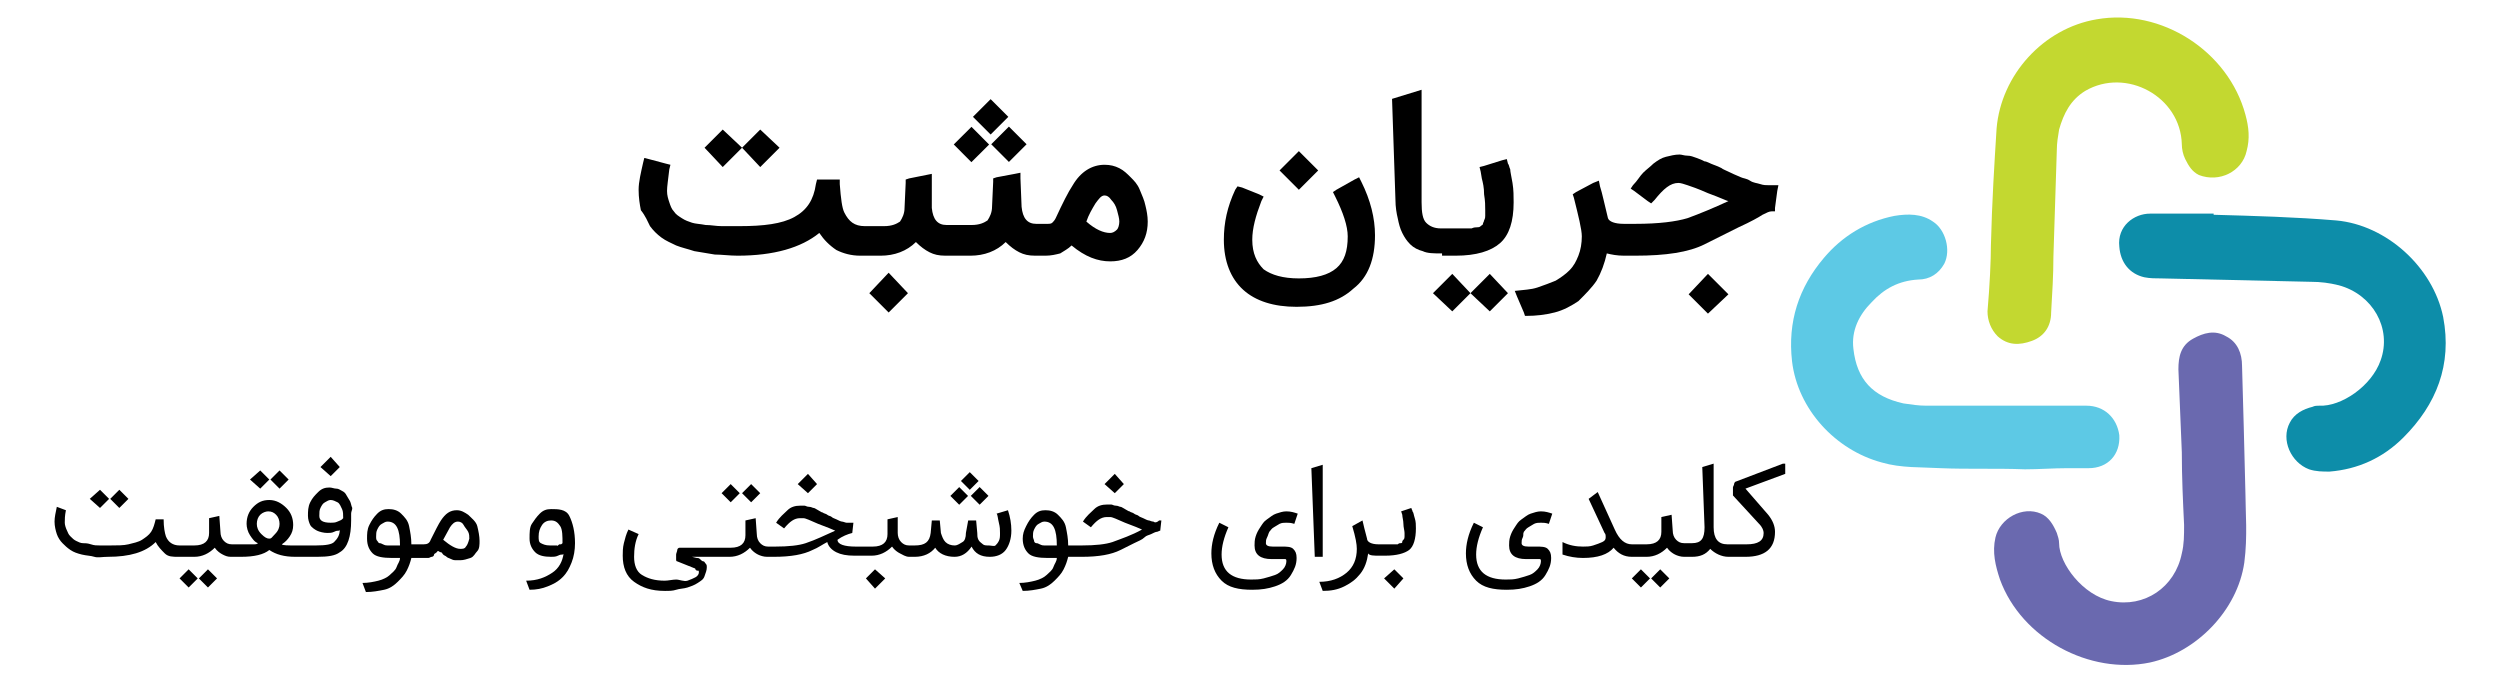 <?xml version="1.0" encoding="UTF-8"?> <svg xmlns="http://www.w3.org/2000/svg" xmlns:xlink="http://www.w3.org/1999/xlink" version="1.1" id="Layer_1" x="0px" y="0px" viewBox="0 0 220 60" style="enable-background:new 0 0 220 60;" xml:space="preserve"> <style type="text/css"> .st0{fill:#C3D830;} .st1{fill:#6A69AF;} .st2{fill:#0D8DA9;} .st3{fill:#5DC9E5;} </style> <path class="st0" d="M175.2,21.6c0.1-4,0.3-7.1,0.5-10.3c0.4-4.7,4.1-8.8,8.8-9.6c5.7-1,11.6,2.8,13.1,8.4c0.3,1.1,0.4,2.1,0.1,3.2 c-0.4,1.8-2.4,2.8-4.2,2.1c-0.6-0.3-0.9-0.8-1.2-1.4c-0.2-0.4-0.3-0.9-0.3-1.3c-0.1-4.2-4.9-6.8-8.5-4.7c-1.3,0.8-1.9,2-2.3,3.4 c-0.1,0.6-0.2,1.2-0.2,1.8c-0.1,3.1-0.2,6.3-0.3,9.4c0,1.6-0.1,3.2-0.2,4.9c0,1.2-0.6,2.1-1.7,2.5c-1.1,0.4-2.1,0.4-3-0.4 c-0.6-0.6-0.9-1.4-0.9-2.2C175.1,25.1,175.2,22.9,175.2,21.6"></path> <path class="st1" d="M197.6,43.5c0,1.5,0.2,3.7-0.1,6c-0.6,4.2-4.2,7.9-8.3,8.8c-5.3,1.1-11.3-2.1-13.2-7.3 c-0.4-1.2-0.7-2.4-0.4-3.7c0.4-1.7,2.4-2.8,4-2.1c0.7,0.3,1.1,1,1.4,1.7c0.1,0.3,0.2,0.6,0.2,0.9c0,1.8,2.1,4.6,4.6,5.1 c2.9,0.6,5.6-1.2,6.2-4.2c0.2-0.8,0.2-1.6,0.2-2.5c-0.1-2.1-0.2-4.2-0.2-6.4c-0.1-2.4-0.2-4.8-0.3-7.3c0-1.1,0.2-2.1,1.3-2.7 c0.9-0.5,1.9-0.8,2.9-0.2c1,0.5,1.4,1.5,1.4,2.6C197.4,35.7,197.5,39.2,197.6,43.5"></path> <path class="st2" d="M194.8,18.9c3.6,0.1,7.2,0.2,10.8,0.5c4.4,0.4,8.5,4.1,9.4,8.5c0.8,4.2-0.6,7.7-3.5,10.6c-1.8,1.8-4,2.8-6.5,3 c-0.6,0-1.2,0-1.8-0.2c-1.6-0.6-2.5-2.6-1.7-4.1c0.4-0.8,1.2-1.2,2-1.4c0.2-0.1,0.4-0.1,0.6-0.1c1.9,0.1,4.6-1.7,5.4-4 c1-2.8-0.7-5.8-3.7-6.6c-0.8-0.2-1.6-0.3-2.4-0.3c-4.4-0.1-8.8-0.2-13.2-0.3c-0.5,0-1,0-1.5-0.1c-1.3-0.3-2.1-1.3-2.2-2.7 c-0.2-1.8,1.3-2.9,2.7-2.9c1.9,0,3.7,0,5.6,0C194.8,18.8,194.8,18.8,194.8,18.9"></path> <path class="st3" d="M181.9,41.2c-1.2,0-2.5,0.1-3.7,0.1c-2.5-0.1-5,0-7.4-0.1c-1.7-0.1-3.5,0-5.2-0.5c-4.1-1.1-7.4-4.7-7.9-8.9 c-0.4-3.5,0.6-6.5,2.8-9.1c1.6-1.9,3.7-3.2,6.2-3.7c1.2-0.2,2.4-0.2,3.4,0.5c1.1,0.7,1.6,2.5,1,3.7c-0.5,0.9-1.3,1.4-2.3,1.4 c-1.7,0.1-3,0.8-4.1,2c-1.1,1.1-1.8,2.5-1.6,4.1c0.3,2.7,1.7,4.2,4.4,4.8c0.7,0.1,1.3,0.2,2,0.2c4.7,0,9.4,0,14.1,0 c1.6,0,2.7,1.1,2.9,2.6c0.1,1.7-1,2.9-2.7,2.9C183.1,41.2,182.5,41.2,181.9,41.2"></path> <path d="M57.2,19.9c0.3,0.4,0.6,0.7,1,1c0.4,0.3,0.9,0.5,1.3,0.7c0.5,0.2,1,0.3,1.6,0.5c0.6,0.1,1.2,0.2,1.8,0.3 c0.6,0,1.3,0.1,2,0.1c3.2,0,5.6-0.7,7.2-2c0.4,0.6,0.9,1.1,1.5,1.5c0.6,0.3,1.3,0.5,2.1,0.5h0.5h0.1h1.2c1.2,0,2.3-0.4,3.1-1.2 c0.4,0.4,0.8,0.7,1.2,0.9s0.8,0.3,1.4,0.3h0.2h0.1h1.9c1.2,0,2.3-0.4,3.1-1.2c0.4,0.4,0.8,0.7,1.2,0.9s0.8,0.3,1.4,0.3h0.2h0.1h0.6 c0.5,0,0.9-0.1,1.3-0.2c0.3-0.2,0.7-0.4,1-0.7c1.2,1,2.3,1.4,3.4,1.4c1,0,1.8-0.3,2.4-1c0.6-0.7,0.9-1.5,0.9-2.5 c0-0.5-0.1-1-0.2-1.4c-0.1-0.5-0.3-0.9-0.5-1.4s-0.5-0.8-0.8-1.1c-0.3-0.3-0.6-0.6-1-0.8c-0.4-0.2-0.8-0.3-1.3-0.3 c-1.1,0-2.1,0.6-2.8,1.8c-0.4,0.6-0.9,1.6-1.5,2.9c-0.1,0.2-0.2,0.3-0.3,0.4c-0.1,0.1-0.3,0.1-0.4,0.1h-0.7h-0.1h-0.2 c-0.8,0-1.2-0.5-1.3-1.5l-0.1-2.5l0-0.5l-0.5,0.1l-1.6,0.3l-0.3,0.1l0,0.3l-0.1,2.2c0,0.5-0.2,0.9-0.4,1.2c-0.3,0.2-0.7,0.4-1.4,0.4 h-1.9h-0.1h-0.2c-0.8,0-1.2-0.5-1.3-1.5L82,15.8l0-0.5l-0.5,0.1L80,15.7l-0.3,0.1l0,0.3l-0.1,2.2c0,0.5-0.2,0.9-0.4,1.2 c-0.3,0.2-0.7,0.4-1.4,0.4h-1.3h-0.1h-0.3c-0.9,0-1.4-0.4-1.8-1.2c-0.2-0.4-0.3-1.2-0.4-2.5l0-0.4h-0.4h-1.2h-0.4l-0.1,0.4 c-0.2,1.4-0.8,2.3-1.9,2.9c-1.1,0.6-2.7,0.8-4.8,0.8c-0.6,0-1.1,0-1.6,0s-0.9-0.1-1.4-0.1c-0.5-0.1-0.9-0.1-1.2-0.2 c-0.3-0.1-0.6-0.2-0.9-0.4c-0.3-0.2-0.5-0.3-0.7-0.6c-0.2-0.2-0.3-0.5-0.4-0.8c-0.1-0.3-0.2-0.6-0.2-1c0-0.4,0.1-1,0.2-1.9l0.1-0.4 l-0.4-0.1l-1.5-0.4l-0.4-0.1l-0.1,0.4c-0.2,0.9-0.4,1.7-0.4,2.4c0,0.7,0.1,1.3,0.2,1.8C56.8,19,57,19.5,57.2,19.9z M96.4,17.9 c0.3-0.4,0.5-0.7,0.8-0.7c0.2,0,0.4,0.1,0.6,0.4c0.2,0.2,0.4,0.5,0.5,0.9c0.1,0.4,0.2,0.7,0.2,1c0,0.3-0.1,0.6-0.2,0.7 c-0.2,0.2-0.4,0.3-0.6,0.3c-0.6,0-1.3-0.3-2.1-1C95.8,18.9,96.1,18.4,96.4,17.9z"></path> <polygon points="68.6,13 66.9,11.4 65.3,13 66.9,14.7 "></polygon> <polygon points="65.3,13 63.6,11.4 62,13 63.6,14.7 "></polygon> <polygon points="78.2,27.5 79.9,25.8 78.2,24 76.5,25.8 "></polygon> <rect x="84.4" y="11.6" transform="matrix(0.709 -0.705 0.705 0.709 15.913 63.989)" width="2.2" height="2.2"></rect> <rect x="86.1" y="9.2" transform="matrix(0.707 -0.707 0.707 0.707 18.243 64.65)" width="2.2" height="2.2"></rect> <rect x="87.7" y="11.6" transform="matrix(0.707 -0.707 0.707 0.707 17.023 66.498)" width="2.2" height="2.2"></rect> <polygon points="116,15 114.3,13.3 112.6,15 114.3,16.7 "></polygon> <path d="M121,20.7c0-1.5-0.4-3.1-1.2-4.7l-0.2-0.4l-0.4,0.2l-1.6,0.9l-0.3,0.2l0.2,0.4c0.7,1.4,1.1,2.6,1.1,3.5c0,1.3-0.3,2.2-1,2.8 c-0.7,0.6-1.8,0.9-3.3,0.9c-1.4,0-2.4-0.3-3.1-0.8c-0.6-0.6-1-1.4-1-2.6c0-1,0.3-2.1,0.8-3.4l0.2-0.4l-0.4-0.2l-1.5-0.6l-0.4-0.1 l-0.2,0.3c-0.7,1.5-1,2.9-1,4.4c0,1.9,0.6,3.4,1.7,4.4s2.7,1.5,4.7,1.5c2.2,0,3.8-0.5,5-1.6C120.4,24.4,121,22.8,121,20.7z"></path> <path d="M126.9,22.5h0.1h1.1c1.8,0,3.1-0.4,3.9-1.1c0.8-0.7,1.2-1.9,1.2-3.6c0-0.5,0-1.1-0.1-1.7c-0.1-0.6-0.2-1-0.2-1.2 c-0.1-0.2-0.1-0.4-0.2-0.5l-0.1-0.4l-0.4,0.1l-1.6,0.5l-0.4,0.1l0.1,0.4l0.1,0.6c0.1,0.4,0.2,0.8,0.2,1.4c0.1,0.6,0.1,1,0.1,1.4 c0,0.2,0,0.4,0,0.5c0,0.1,0,0.2-0.1,0.4c0,0.1-0.1,0.2-0.1,0.3c0,0.1-0.1,0.1-0.2,0.2c-0.1,0.1-0.2,0.1-0.3,0.1 c-0.1,0-0.3,0-0.5,0.1c-0.2,0-0.4,0-0.6,0c-0.2,0-0.5,0-0.8,0H127h-0.1h-0.1c-0.6,0-1-0.2-1.3-0.5c-0.3-0.3-0.4-0.9-0.4-1.8V7.9 l-2.6,0.8l0.3,8.9c0,0.6,0.1,1.2,0.2,1.6c0.1,0.5,0.2,0.9,0.4,1.3c0.2,0.4,0.4,0.7,0.7,1c0.3,0.3,0.7,0.5,1.1,0.6 c0.4,0.2,1,0.2,1.6,0.2H126.9z"></path> <polygon points="127.8,24.1 126.1,25.8 127.8,27.4 129.4,25.8 "></polygon> <polygon points="129.4,25.8 131.1,27.4 132.7,25.8 131.1,24.1 "></polygon> <path d="M140.5,24.7c0.4-0.7,0.7-1.5,0.9-2.4c0.4,0.1,0.9,0.2,1.5,0.2h0.2h0.1h0.7c2.7,0,4.7-0.3,6.1-1c1-0.5,2-1,3-1.5 c1.1-0.5,1.8-0.9,2.1-1.1c0.4-0.2,0.6-0.3,0.8-0.3l0.3,0l0-0.3l0.2-1.5l0.1-0.5l-0.5,0c-0.1,0-0.2,0-0.3,0c-0.3,0-0.5,0-0.8-0.1 c-0.3-0.1-0.6-0.1-0.9-0.3s-0.6-0.2-0.8-0.3c-0.2-0.1-0.5-0.2-0.9-0.4c-0.4-0.2-0.7-0.3-0.8-0.4c-0.2-0.1-0.4-0.2-0.7-0.3 s-0.6-0.3-0.8-0.3c-0.2-0.1-0.4-0.2-0.7-0.3c-0.3-0.1-0.5-0.2-0.8-0.2s-0.5-0.1-0.7-0.1c-0.4,0-0.8,0.1-1.2,0.2 c-0.4,0.1-0.7,0.3-1.1,0.6c-0.3,0.3-0.6,0.5-0.9,0.8c-0.3,0.3-0.5,0.7-0.9,1.1l-0.2,0.3l0.3,0.2l1.2,0.9l0.3,0.2l0.3-0.3 c0.8-1,1.4-1.5,2.1-1.5c0.2,0,0.5,0.1,0.8,0.2c0.3,0.1,0.9,0.3,1.8,0.7c1.1,0.4,1.7,0.7,1.8,0.7c-1.3,0.6-2.5,1.1-3.6,1.5 c-1,0.3-2.5,0.5-4.6,0.5h-0.6h-0.1h-0.3c-0.8,0-1.3-0.2-1.4-0.5c-0.3-1.2-0.5-2.2-0.7-2.8l-0.1-0.5l-0.5,0.2l-1.5,0.8l-0.3,0.2 l0.1,0.3c0.4,1.6,0.7,2.8,0.7,3.4c0,0.6-0.1,1.2-0.3,1.7c-0.2,0.5-0.4,0.9-0.8,1.3c-0.3,0.3-0.7,0.6-1.2,0.9c-0.5,0.2-1,0.4-1.6,0.6 s-1.2,0.2-2,0.3l0.2,0.5l0.6,1.4l0.1,0.3h0.1c0.9,0,1.7-0.1,2.5-0.3s1.5-0.6,2.1-1C139.5,25.9,140.1,25.3,140.5,24.7z"></path> <polygon points="150.3,27.6 152.1,25.9 150.3,24.1 148.6,25.9 "></polygon> <polygon points="9.6,43.9 8.8,43.1 7.9,43.9 8.8,44.7 "></polygon> <polygon points="11.3,43.9 10.5,43.1 9.7,43.9 10.5,44.7 "></polygon> <polygon points="17.5,50.9 18.3,51.7 19.1,50.9 18.3,50.1 "></polygon> <polygon points="15.8,50.9 16.6,51.7 17.4,50.9 16.6,50.1 "></polygon> <polygon points="23.7,42.2 22.9,41.4 22,42.2 22.9,43 "></polygon> <polygon points="25.4,42.2 24.6,41.4 23.8,42.2 24.6,43 "></polygon> <polygon points="29.9,41.1 29.1,40.2 28.2,41.1 29.1,41.9 "></polygon> <path d="M31,44.7c-0.1-0.2-0.1-0.4-0.2-0.6s-0.2-0.3-0.3-0.5s-0.2-0.3-0.4-0.4S29.8,43,29.6,43s-0.4-0.1-0.6-0.1 c-0.4,0-0.7,0.1-1,0.4s-0.5,0.5-0.7,0.9s-0.2,0.8-0.2,1.2c0,0.3,0.1,0.6,0.2,0.8s0.4,0.4,0.6,0.5s0.6,0.2,0.9,0.2 c0.2,0,0.4,0,0.6-0.1s0.3-0.1,0.4-0.1s0.1-0.1,0.1-0.1c0,0.5-0.2,0.8-0.5,1.1c-0.2,0.2-0.7,0.3-1.6,0.3h-1.5h-0.1H26 c-0.7,0-1.1,0-1.2-0.1c0.3-0.2,0.5-0.4,0.7-0.7s0.3-0.6,0.3-1c0-0.6-0.2-1.1-0.6-1.5S24.3,44,23.7,44s-1,0.2-1.4,0.6 s-0.6,0.9-0.6,1.5c0,0.3,0.1,0.7,0.3,1s0.4,0.6,0.7,0.7c-0.1,0.1-0.2,0.1-0.4,0.1s-0.5,0-1,0h-0.8c0,0,0,0,0,0h-0.1 c-0.3,0-0.5-0.1-0.7-0.3s-0.3-0.5-0.3-0.8l-0.1-1.4l-0.9,0.2l0,1.3c0,0.7-0.4,1.1-1.3,1.1H16H16h-0.2c-0.6,0-1-0.3-1.2-0.8 c-0.1-0.3-0.2-0.8-0.2-1.5h-0.7c-0.1,0.4-0.2,0.8-0.4,1.1s-0.5,0.5-0.8,0.7s-0.8,0.3-1.2,0.4s-1,0.1-1.6,0.1c-0.3,0-0.6,0-0.9,0 s-0.5,0-0.8-0.1s-0.5-0.1-0.7-0.1s-0.4-0.1-0.6-0.2s-0.3-0.2-0.5-0.4s-0.2-0.3-0.3-0.5S5.7,46.2,5.7,46c0-0.3,0-0.6,0.1-1.1L5,44.6 c-0.1,0.5-0.2,0.9-0.2,1.3c0,0.4,0.1,0.8,0.2,1.1s0.3,0.6,0.5,0.8s0.4,0.4,0.7,0.6s0.6,0.3,1,0.4s0.8,0.1,1.1,0.2S9,49,9.5,49 c1.9,0,3.3-0.4,4.2-1.3c0.2,0.4,0.5,0.7,0.8,1s0.7,0.3,1.2,0.3H16H16h1.1c0.7,0,1.3-0.3,1.8-0.8c0.2,0.3,0.5,0.5,0.7,0.6 S20,49,20.3,49h0.1h0.1h0.7c1.2,0,2-0.2,2.5-0.6C24.3,48.8,25,49,26,49h0.4h0.1h1.4c1,0,1.6-0.1,2-0.4c0.7-0.4,1-1.4,1-2.8 c0-0.2,0-0.4,0-0.6S31,44.9,31,44.7z M23.7,47.4c-0.2,0-0.4-0.1-0.7-0.4s-0.4-0.6-0.4-0.9c0-0.3,0.1-0.6,0.3-0.8s0.5-0.3,0.7-0.3 c0.3,0,0.5,0.1,0.7,0.3s0.3,0.5,0.3,0.8c0,0.3-0.1,0.6-0.4,0.9S23.9,47.4,23.7,47.4z M30.1,45.7c-0.1,0.1-0.2,0.1-0.4,0.2 s-0.4,0.1-0.6,0.1c-0.7,0-1-0.2-1-0.6c0-0.3,0-0.5,0.1-0.7s0.2-0.4,0.4-0.5s0.3-0.2,0.5-0.2c0.2,0,0.4,0.1,0.6,0.2s0.3,0.4,0.4,0.6 s0.1,0.5,0.1,0.8L30.1,45.7z"></path> <path d="M41.2,45.3c-0.3-0.2-0.6-0.4-1-0.4c-0.6,0-1,0.3-1.4,0.9c-0.2,0.3-0.5,0.9-0.9,1.7c-0.1,0.3-0.3,0.4-0.6,0.4H37h-0.1h-0.7 c0-0.6-0.1-1.1-0.2-1.6s-0.4-0.8-0.7-1.1s-0.7-0.4-1.1-0.4c-0.4,0-0.7,0.1-1,0.4s-0.5,0.6-0.7,1s-0.2,0.8-0.2,1.2 c0,0.6,0.2,1,0.5,1.3s0.9,0.4,1.7,0.4h0.7c0,0.3-0.2,0.5-0.3,0.8s-0.4,0.5-0.6,0.7s-0.6,0.4-1,0.5s-0.9,0.2-1.4,0.2l0.3,0.8 c0.6,0,1.1-0.1,1.6-0.2s0.9-0.4,1.2-0.7s0.6-0.6,0.8-1s0.3-0.7,0.4-1.1h0.7H37h0.3c0.2,0,0.3,0,0.4,0s0.2-0.1,0.3-0.1 s0.2-0.1,0.2-0.2s0.2-0.1,0.3-0.3l0.1,0c0,0,0.1,0.1,0.2,0.1s0.1,0.1,0.2,0.2s0.2,0.1,0.3,0.2s0.2,0.1,0.4,0.2s0.3,0.1,0.4,0.1 s0.3,0,0.4,0c0.3,0,0.6-0.1,0.9-0.2s0.4-0.4,0.6-0.6s0.2-0.6,0.2-0.9c0-0.4-0.1-0.9-0.2-1.3S41.5,45.6,41.2,45.3z M34.5,48 c-0.2,0-0.3,0-0.4,0s-0.2,0-0.4-0.1s-0.2-0.1-0.3-0.1s-0.1-0.1-0.2-0.2s-0.1-0.2-0.1-0.4c0-0.2,0-0.4,0.1-0.6s0.2-0.4,0.4-0.5 s0.3-0.2,0.5-0.2c0.8,0,1.1,0.7,1.1,2.1C35,48,34.8,48,34.5,48z M41,48.1c-0.1,0.2-0.3,0.2-0.5,0.2c-0.4,0-0.9-0.3-1.5-0.8 c0.2-0.4,0.4-0.7,0.6-1.1c0.2-0.3,0.4-0.5,0.7-0.5c0.2,0,0.4,0.1,0.5,0.3s0.3,0.4,0.4,0.6s0.1,0.4,0.1,0.6 C41.2,47.8,41.1,48,41,48.1z"></path> <path d="M48.5,44.8c-0.4,0-0.7,0.1-1,0.4s-0.5,0.6-0.7,0.9s-0.2,0.8-0.2,1.3c0,0.5,0.2,0.9,0.5,1.2s0.8,0.4,1.4,0.4 c0.2,0,0.4,0,0.6-0.1s0.3-0.1,0.4-0.1s0.1-0.1,0.1-0.1c-0.1,0.7-0.4,1.3-1,1.7s-1.3,0.7-2.3,0.7l0.3,0.8c0.6,0,1.1-0.1,1.6-0.3 s0.9-0.4,1.3-0.8s0.6-0.8,0.8-1.3s0.3-1.1,0.3-1.7c0-1-0.2-1.8-0.5-2.4S49.1,44.8,48.5,44.8z M49.5,47.8 C49.5,47.8,49.5,47.8,49.5,47.8c-0.1,0.1-0.1,0.1-0.2,0.1s-0.1,0-0.2,0.1S49.1,48,49,48s-0.2,0-0.3,0s-0.2,0-0.3,0 c-0.4,0-0.6-0.1-0.8-0.2s-0.2-0.3-0.2-0.6c0-0.4,0.1-0.7,0.3-1s0.5-0.4,0.8-0.4c0.4,0,0.6,0.2,0.8,0.5S49.5,47.2,49.5,47.8 L49.5,47.8z"></path> <polygon points="63.5,43.4 64.3,44.2 65.1,43.4 64.3,42.6 "></polygon> <polygon points="66.1,44.2 66.9,43.4 66.1,42.6 65.3,43.4 "></polygon> <polygon points="71.1,43.4 71.9,42.6 71.1,41.7 70.2,42.6 "></polygon> <polygon points="76.2,50.9 77,51.8 77.9,50.9 77,50.1 "></polygon> <rect x="84.8" y="41.8" transform="matrix(0.707 -0.707 0.707 0.707 -4.944 72.728)" width="1.1" height="1.1"></rect> <path d="M87.7,45.2c0.1,0.1,0.1,0.4,0.2,0.8s0.1,0.6,0.1,0.9c0,0.3,0,0.5-0.1,0.7s-0.2,0.3-0.3,0.4S87.2,48,87,48 c-0.2,0-0.4,0-0.5-0.1s-0.3-0.2-0.4-0.4S86,47.1,86,46.9l-0.1-1.1h-0.7L85,46.9c0,0.4-0.1,0.7-0.3,0.8S84.3,48,84,48 c-0.3,0-0.6-0.1-0.8-0.3s-0.3-0.5-0.4-0.8l-0.1-1.1H82l-0.1,1.1c-0.1,0.8-0.5,1.1-1.4,1.1h-0.3h-0.1H80c-0.3,0-0.5-0.1-0.7-0.3 S79,47.2,79,46.9L79,45.5l-0.9,0.2l0,1.3c0,0.7-0.4,1.1-1.3,1.1H76l-0.7,0c-1,0-1.6-0.2-1.6-0.6c0.4-0.3,0.9-0.5,1.3-0.6l0.1-0.9 c-0.1,0-0.1,0-0.2,0c-0.1,0-0.3,0-0.4,0s-0.3-0.1-0.4-0.1s-0.3-0.1-0.5-0.2s-0.3-0.1-0.4-0.2s-0.3-0.1-0.4-0.2s-0.3-0.1-0.4-0.2 c-0.1,0-0.2-0.1-0.4-0.2s-0.3-0.2-0.4-0.2s-0.2-0.1-0.4-0.1s-0.3-0.1-0.4-0.1s-0.3,0-0.4,0c-0.4,0-0.8,0.1-1.1,0.4s-0.7,0.6-1,1.1 l0.7,0.5c0.5-0.6,0.9-0.9,1.4-0.9c0.1,0,0.2,0,0.3,0c0.2,0,0.6,0.2,1.3,0.5c0.8,0.3,1.3,0.5,1.5,0.6c-0.9,0.4-1.7,0.8-2.6,1.1 c-0.6,0.2-1.5,0.3-2.7,0.3h-0.4h-0.1h-0.1c-0.3,0-0.5-0.1-0.7-0.3s-0.3-0.5-0.3-0.8l-0.1-1.4l-0.9,0.2l0,1.3c0,0.7-0.4,1.1-1.3,1.1 h-1h-0.1h-0.6h0h-2.8c-0.1,0-0.2,0.1-0.2,0.2s-0.1,0.3-0.1,0.4s0,0.3,0,0.4s0,0.2,0.1,0.2l1.5,0.6c0,0,0.1,0,0.1,0.1s0.1,0,0.1,0.1 s0.1,0,0.1,0s0.1,0,0.1,0.1s0,0,0,0.1c0,0.1-0.1,0.3-0.3,0.4s-0.4,0.2-0.7,0.3S59.8,51,59.5,51s-0.7,0.1-1,0.1c-0.9,0-1.5-0.2-2-0.5 s-0.7-0.9-0.7-1.6c0-0.7,0.1-1.4,0.4-2l-0.9-0.4c-0.2,0.4-0.3,0.8-0.4,1.2s-0.1,0.8-0.1,1.1c0,1,0.3,1.8,1,2.3s1.5,0.8,2.7,0.8 c0.4,0,0.7,0,1-0.1s0.7-0.1,1-0.2s0.6-0.2,0.9-0.4s0.5-0.3,0.6-0.6s0.2-0.5,0.2-0.8c0-0.1,0-0.2-0.1-0.3s-0.1-0.2-0.2-0.2 s-0.2-0.1-0.3-0.2s-0.2-0.1-0.3-0.1L60.9,49h1.6h0h0.6h0.1h1c0.7,0,1.3-0.3,1.8-0.8c0.2,0.3,0.5,0.5,0.7,0.6s0.5,0.2,0.8,0.2h0.1 h0.1h0.4c1.5,0,2.6-0.2,3.4-0.6c0.5-0.2,0.9-0.5,1.3-0.7c0.1,0.4,0.4,0.7,0.8,0.9s0.9,0.3,1.6,0.3H76H76h0.7c0.7,0,1.3-0.3,1.8-0.8 c0.2,0.3,0.5,0.5,0.7,0.6S79.7,49,80,49h0.1h0.1h0.3c0.8,0,1.4-0.3,1.8-0.8c0.3,0.5,0.9,0.8,1.7,0.8c0.6,0,1.1-0.3,1.5-0.9 c0.3,0.6,0.8,0.9,1.6,0.9c0.6,0,1.1-0.2,1.4-0.6s0.5-1,0.5-1.7c0-0.6-0.1-1.2-0.3-1.8L87.7,45.2z"></path> <rect x="83.9" y="43.1" transform="matrix(0.707 -0.707 0.707 0.707 -6.156 72.487)" width="1.1" height="1.1"></rect> <rect x="85.7" y="43.1" transform="matrix(0.707 -0.707 0.707 0.707 -5.631 73.755)" width="1.1" height="1.1"></rect> <polygon points="98.1,43.4 98.9,42.6 98.1,41.7 97.2,42.6 "></polygon> <path d="M101.5,45.9c-0.2,0-0.3-0.1-0.4-0.1s-0.3-0.1-0.5-0.2s-0.3-0.1-0.4-0.2s-0.3-0.1-0.4-0.2s-0.3-0.1-0.4-0.2 c-0.1,0-0.2-0.1-0.4-0.2s-0.3-0.2-0.4-0.2s-0.2-0.1-0.4-0.1s-0.3-0.1-0.4-0.1s-0.3,0-0.4,0c-0.4,0-0.8,0.1-1.1,0.4s-0.7,0.6-1,1.1 l0.7,0.5c0.5-0.6,0.9-0.9,1.4-0.9c0.1,0,0.2,0,0.3,0c0.2,0,0.6,0.2,1.3,0.5c0.8,0.3,1.3,0.5,1.5,0.6c-0.9,0.5-1.8,0.8-2.6,1.1 c-0.6,0.2-1.5,0.3-2.7,0.3h-0.4h-0.1H94c0-0.6-0.1-1.1-0.2-1.6s-0.4-0.8-0.7-1.1s-0.7-0.4-1.1-0.4c-0.4,0-0.7,0.1-1,0.4 s-0.5,0.6-0.7,1S90,47,90,47.4c0,0.6,0.2,1,0.5,1.3s0.9,0.4,1.7,0.4H93c0,0.3-0.2,0.5-0.3,0.8s-0.4,0.5-0.6,0.7s-0.6,0.4-1,0.5 s-0.9,0.2-1.4,0.2L90,52c0.6,0,1.1-0.1,1.6-0.2s0.9-0.4,1.2-0.7s0.6-0.6,0.8-1s0.3-0.7,0.4-1.1h0.7h0.1h0.4c1.5,0,2.6-0.2,3.4-0.6 c0.4-0.2,0.8-0.4,1.2-0.6s0.7-0.3,0.9-0.5s0.4-0.2,0.6-0.3s0.4-0.2,0.5-0.2s0.2-0.1,0.3-0.1l0.1-0.9c-0.1,0-0.1,0-0.2,0 C101.8,46,101.6,46,101.5,45.9z M92.3,48c-0.2,0-0.3,0-0.4,0s-0.2,0-0.4-0.1s-0.2-0.1-0.3-0.1S91,47.7,91,47.6s-0.1-0.2-0.1-0.4 c0-0.2,0-0.4,0.1-0.6s0.2-0.4,0.4-0.5s0.3-0.2,0.5-0.2c0.8,0,1.1,0.7,1.1,2.1C92.8,48,92.5,48,92.3,48z"></path> <path d="M111.7,46.8c0.1-0.1,0.2-0.3,0.4-0.4s0.3-0.2,0.5-0.3s0.4-0.1,0.6-0.1c0.2,0,0.4,0,0.7,0.1l0.3-0.9c-0.3-0.1-0.6-0.2-1-0.2 c-0.3,0-0.6,0.1-0.9,0.2s-0.5,0.3-0.8,0.5s-0.4,0.4-0.6,0.7s-0.3,0.5-0.4,0.8s-0.1,0.6-0.1,0.8c0,0.8,0.5,1.2,1.5,1.2h0.7 c0.2,0,0.4,0,0.5,0s0.1,0.1,0.1,0.2c0,0.2-0.1,0.5-0.3,0.7s-0.4,0.4-0.7,0.5s-0.6,0.2-1,0.3s-0.7,0.1-1.1,0.1 c-1.7,0-2.6-0.7-2.6-2.2c0-0.7,0.2-1.5,0.6-2.4l-0.8-0.4c-0.5,1-0.7,1.9-0.7,2.7c0,1,0.3,1.8,0.9,2.4s1.5,0.8,2.7,0.8 c0.8,0,1.4-0.1,2-0.3s1.1-0.5,1.4-1s0.5-0.9,0.5-1.5c0-0.4-0.1-0.6-0.3-0.8s-0.6-0.2-1-0.2H112c-0.4,0-0.6-0.1-0.6-0.3 c0-0.2,0-0.3,0.1-0.5S111.6,47,111.7,46.8z"></path> <polygon points="116.4,40.9 115.4,41.2 115.7,49 116.4,49 "></polygon> <path d="M124.3,45c0-0.1-0.1-0.2-0.1-0.3l-0.9,0.3l0.1,0.3c0,0.2,0.1,0.5,0.1,0.8s0.1,0.6,0.1,0.8c0,0.1,0,0.2,0,0.3s0,0.2-0.1,0.3 s-0.1,0.1-0.1,0.2s-0.1,0.1-0.2,0.1s-0.2,0.1-0.2,0.1s-0.2,0-0.3,0s-0.3,0-0.4,0s-0.3,0-0.5,0h-0.2h-0.1h-0.2c-0.6,0-1-0.2-1-0.5 c-0.2-0.7-0.3-1.2-0.4-1.6l-0.9,0.5c0.3,1,0.4,1.6,0.4,2c0,0.9-0.3,1.6-0.9,2.1s-1.4,0.8-2.4,0.8l0.3,0.8c0.7,0,1.3-0.1,1.9-0.4 s1-0.6,1.4-1.1s0.6-1.1,0.7-1.8c0.1,0.2,0.5,0.2,1,0.2h0.2h0.1h0.2c1,0,1.7-0.2,2.1-0.5s0.6-1,0.6-1.9c0-0.3,0-0.6-0.1-0.9 S124.4,45.1,124.3,45z"></path> <polygon points="121.8,50.9 122.7,51.8 123.5,50.9 122.7,50.1 "></polygon> <path d="M134.1,46.8c0.1-0.1,0.2-0.3,0.4-0.4s0.3-0.2,0.5-0.3s0.4-0.1,0.6-0.1c0.2,0,0.4,0,0.7,0.1l0.3-0.9c-0.3-0.1-0.6-0.2-1-0.2 c-0.3,0-0.6,0.1-0.9,0.2s-0.5,0.3-0.8,0.5s-0.4,0.4-0.6,0.7s-0.3,0.5-0.4,0.8s-0.1,0.6-0.1,0.8c0,0.8,0.5,1.2,1.5,1.2h0.7 c0.2,0,0.4,0,0.5,0s0.1,0.1,0.1,0.2c0,0.2-0.1,0.5-0.3,0.7s-0.4,0.4-0.7,0.5s-0.6,0.2-1,0.3s-0.7,0.1-1.1,0.1 c-1.7,0-2.6-0.7-2.6-2.2c0-0.7,0.2-1.5,0.6-2.4l-0.8-0.4c-0.5,1-0.7,1.9-0.7,2.7c0,1,0.3,1.8,0.9,2.4s1.5,0.8,2.7,0.8 c0.8,0,1.4-0.1,2-0.3s1.1-0.5,1.4-1s0.5-0.9,0.5-1.5c0-0.4-0.1-0.6-0.3-0.8s-0.6-0.2-1-0.2h-0.7c-0.4,0-0.6-0.1-0.6-0.3 c0-0.2,0-0.3,0.1-0.5S134,47,134.1,46.8z"></path> <polygon points="143.6,50.9 144.4,51.7 145.2,50.9 144.4,50.1 "></polygon> <polygon points="145.3,50.9 146.1,51.7 146.9,50.9 146.1,50.1 "></polygon> <path d="M156.9,40.8l-4.2,1.6c0,0-0.1,0.1-0.1,0.2s-0.1,0.2-0.1,0.3s0,0.2,0,0.3s0,0.2,0,0.3s0,0.1,0,0.1l2.3,2.5 c0.3,0.3,0.4,0.6,0.4,0.8c0,0.7-0.5,1-1.5,1h-1.6H152h0c-0.8,0-1.2-0.5-1.2-1.5v-5.6l-1,0.3l0.2,5.3c0,1-0.3,1.4-1.1,1.4h-0.5h-0.1 h-0.1c-0.3,0-0.5-0.1-0.7-0.3s-0.3-0.5-0.3-0.8l-0.1-1.4l-0.9,0.2l0,1.3c0,0.7-0.4,1.1-1.3,1.1h-1.1l-0.2,0c-0.6,0-1.1-0.4-1.5-1.3 l-1.5-3.3l-0.8,0.6l1.4,3c0.1,0.1,0.1,0.2,0.1,0.4c0,0.2-0.1,0.3-0.3,0.4s-0.5,0.2-0.8,0.3s-0.6,0.1-0.9,0.1c-0.6,0-1.2-0.1-1.8-0.4 v1.1c0.6,0.2,1.2,0.3,1.8,0.3c1.3,0,2.2-0.3,2.7-0.9c0.4,0.5,0.9,0.8,1.6,0.8h0.1h0.1h1.1c0.7,0,1.3-0.3,1.8-0.8 c0.2,0.3,0.5,0.5,0.7,0.6s0.5,0.2,0.8,0.2h0.1h0.1h0.5c0.7,0,1.2-0.2,1.6-0.7c0.4,0.4,1,0.7,1.6,0.7h0h0.1h1.4 c1.7,0,2.6-0.7,2.6-2.2c0-0.5-0.2-1-0.6-1.5l-2-2.3l3.5-1.3V40.8z"></path> </svg> 